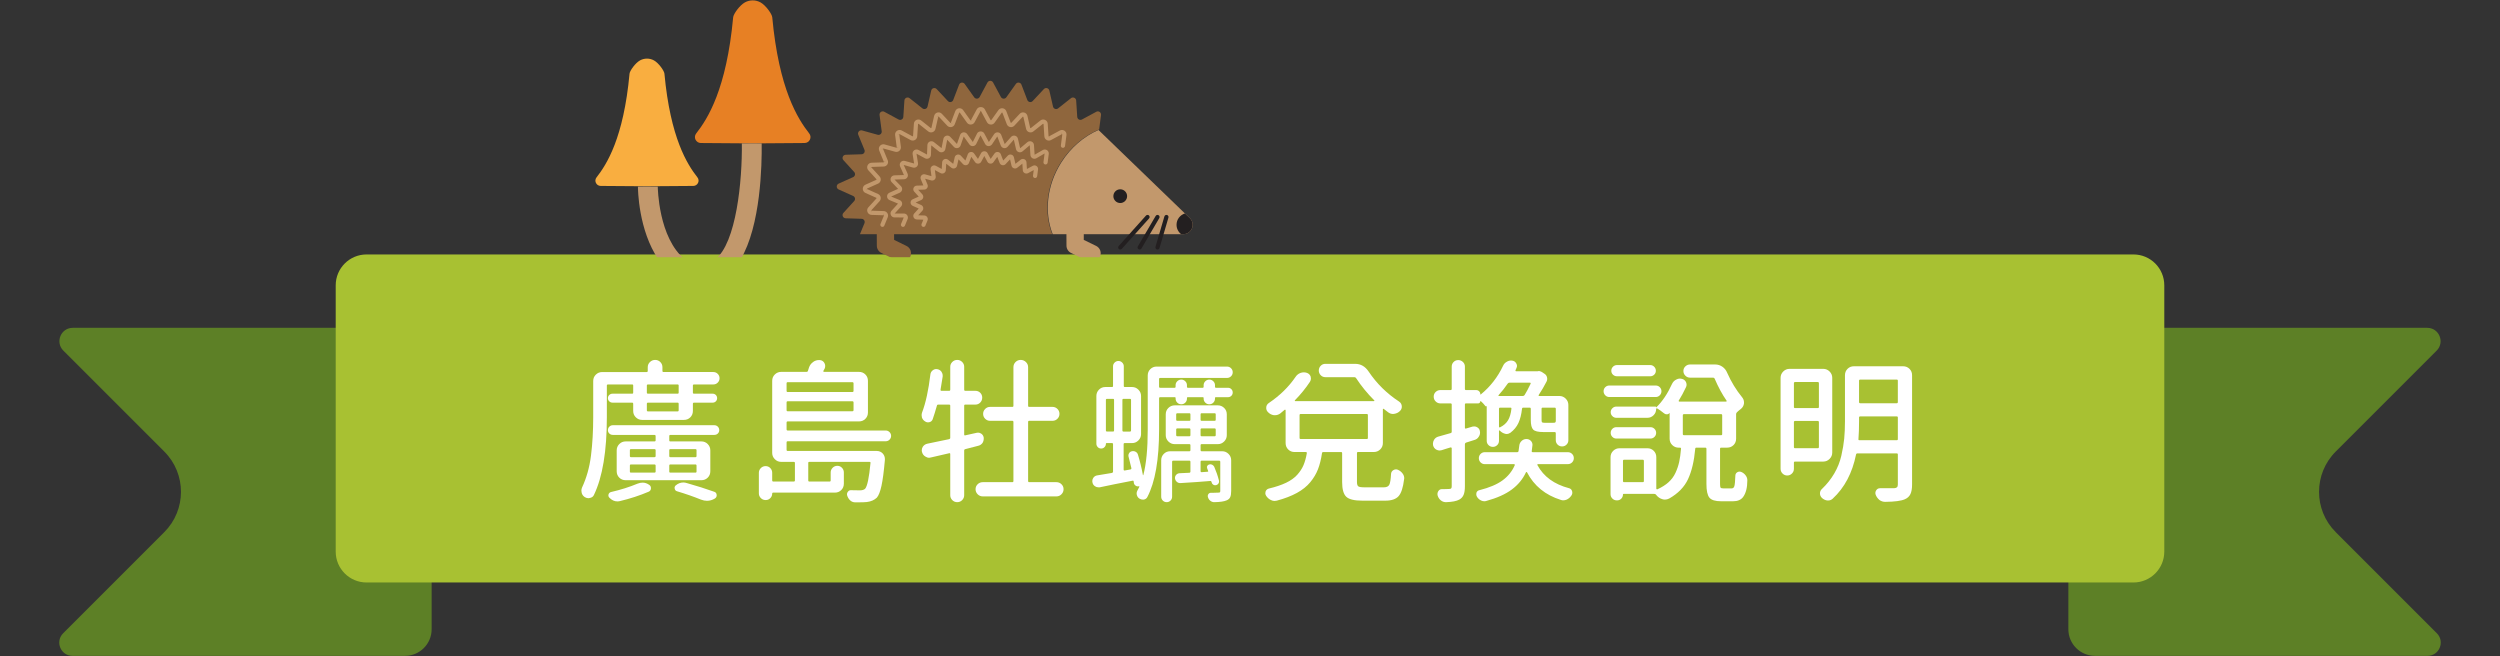 <?xml version="1.0" encoding="utf-8"?>
<!-- Generator: Adobe Illustrator 16.0.0, SVG Export Plug-In . SVG Version: 6.00 Build 0)  -->
<!DOCTYPE svg PUBLIC "-//W3C//DTD SVG 1.1//EN" "http://www.w3.org/Graphics/SVG/1.1/DTD/svg11.dtd">
<svg version="1.1" id="圖層_1" xmlns="http://www.w3.org/2000/svg" xmlns:xlink="http://www.w3.org/1999/xlink" x="0px" y="0px"
	 width="400px" height="105px" viewBox="0 0 400 105" enable-background="new 0 0 400 105" xml:space="preserve">
<rect x="0" y="0" width="400" height="105" fill="#333333" stroke="none"/>
<g>
	<g>
		<g>
			<g>
				<path fill="#5D8026" d="M64.803,52.453h-53.17l0,0c-1.897,0.009-2.84,2.303-1.499,3.644l16.15,16.148
					c3.562,3.563,3.562,9.337,0,12.899l-16.179,16.179c-1.331,1.329-0.395,3.605,1.486,3.614h0.042h53.17
					c2.352,0,4.258-1.907,4.258-4.259V56.711C69.061,54.358,67.155,52.453,64.803,52.453z"/>
			</g>
			<g>
				<path fill="#5D8026" d="M335.196,52.453h53.171l0,0c1.896,0.009,2.84,2.303,1.499,3.644l-16.148,16.148
					c-3.563,3.563-3.563,9.337,0,12.899l16.178,16.179c1.33,1.329,0.396,3.605-1.485,3.614h-0.043h-53.171
					c-2.35,0-4.259-1.907-4.259-4.259V56.711C330.938,54.358,332.847,52.453,335.196,52.453z"/>
			</g>
		</g>
		<g>
			<path fill="#A8C132" d="M341.352,93.197H58.65c-2.727,0-4.937-2.21-4.937-4.937V45.649c0-2.726,2.21-4.937,4.937-4.937h282.702
				c2.727,0,4.935,2.211,4.935,4.937v42.611C346.286,90.987,344.078,93.197,341.352,93.197z"/>
		</g>
	</g>
	<g>
		<g>
			<g id="XMLID_47_">
				<path id="XMLID_54_" fill="#8F663D" d="M175.409,17.882l-2.295,1.238c-0.329,0.178-0.73-0.045-0.755-0.417l-0.173-2.625
					c-0.027-0.413-0.507-0.625-0.831-0.368l-2.053,1.628c-0.295,0.235-0.734,0.081-0.818-0.286l-0.59-2.565
					c-0.092-0.401-0.593-0.537-0.874-0.236l-1.793,1.919c-0.259,0.276-0.719,0.187-0.854-0.167l-0.94-2.458
					c-0.146-0.383-0.659-0.449-0.896-0.115l-1.524,2.142c-0.221,0.31-0.689,0.28-0.87-0.056l-1.247-2.316
					c-0.193-0.359-0.709-0.359-0.903,0l-1.247,2.316c-0.181,0.336-0.649,0.365-0.87,0.056l-1.524-2.142
					c-0.238-0.334-0.751-0.268-0.897,0.115l-0.94,2.458c-0.135,0.354-0.595,0.443-0.853,0.167l-1.794-1.918
					c-0.28-0.3-0.782-0.166-0.874,0.235l-0.588,2.565c-0.085,0.367-0.524,0.521-0.819,0.286l-2.052-1.628
					c-0.324-0.257-0.803-0.045-0.831,0.368l-0.172,2.624c-0.025,0.373-0.427,0.596-0.756,0.418l-2.294-1.24
					c-0.369-0.197-0.807,0.104-0.752,0.52l0.341,2.604c0.047,0.363-0.292,0.658-0.646,0.56l-2.49-0.692
					c-0.411-0.113-0.774,0.293-0.613,0.688l0.991,2.417c0.136,0.33-0.101,0.695-0.459,0.707l-2.55,0.079
					c-0.437,0.016-0.658,0.534-0.363,0.858l1.73,1.904c0.234,0.258,0.148,0.671-0.169,0.813l-2.32,1.04
					c-0.404,0.182-0.404,0.755,0,0.937l2.32,1.039c0.318,0.143,0.404,0.556,0.169,0.813l-1.73,1.904
					c-0.295,0.324-0.074,0.844,0.363,0.857l2.551,0.08c0.357,0.012,0.594,0.376,0.458,0.707l-0.721,1.757h2.691l0.008,1.844
					c0.002,0.539,0.334,1.001,0.805,1.194l2.73,1.332c0.643,0.314,1.419,0.048,1.732-0.597l0.079-0.159
					c0.313-0.645,0.046-1.419-0.596-1.733l-1.984-0.969l-0.004-0.912h25.308c-1.359-3.432-0.983-7.743,1.355-11.456
					c1.567-2.486,3.759-4.295,6.143-5.295l0.304-2.32C176.216,17.984,175.777,17.683,175.409,17.882z"/>
				<g id="XMLID_53_">
					<path fill="#C2986C" d="M141.188,36.304c-0.042,0-0.086-0.008-0.128-0.025c-0.171-0.07-0.253-0.266-0.183-0.438l0.543-1.326
						l-0.036-0.407l-0.01,0.336l-1.926-0.062c-0.285-0.008-0.532-0.178-0.643-0.44c-0.111-0.264-0.062-0.558,0.13-0.768l1.307-1.437
						l-0.017-0.082l-1.751-0.785c-0.264-0.119-0.428-0.372-0.428-0.66c0-0.289,0.164-0.543,0.427-0.661l1.752-0.783l0.017-0.082
						l-1.307-1.438c-0.191-0.211-0.241-0.505-0.13-0.769c0.111-0.263,0.358-0.431,0.643-0.44l1.926-0.06l0.357-0.198l-0.311,0.126
						l-0.748-1.825c-0.104-0.256-0.055-0.545,0.129-0.752c0.184-0.21,0.468-0.291,0.734-0.217l1.881,0.524l0.397-0.101l-0.333,0.043
						l-0.258-1.967c-0.035-0.271,0.083-0.535,0.308-0.689c0.224-0.155,0.513-0.17,0.753-0.041l1.731,0.938l0.076-0.042l0.132-1.983
						c0.018-0.268,0.182-0.502,0.428-0.613c0.248-0.108,0.532-0.072,0.742,0.095l1.549,1.231l0.082-0.03l0.444-1.937
						c0.06-0.262,0.258-0.468,0.517-0.536c0.257-0.068,0.533,0.009,0.715,0.205l1.354,1.446l0.399,0.104l-0.313-0.119l0.709-1.856
						c0.096-0.249,0.319-0.426,0.584-0.459c0.267-0.034,0.526,0.081,0.68,0.298l1.152,1.617l0.383,0.154l-0.296-0.16l0.941-1.75
						c0.253-0.469,1.021-0.469,1.273,0l0.942,1.75l0,0c0.001,0,0.086,0.004,0.086,0.004h0.001l1.151-1.615
						c0.155-0.217,0.417-0.332,0.68-0.298c0.265,0.033,0.489,0.208,0.584,0.459l0.71,1.856l0,0l0.085,0.016l0,0l1.354-1.448
						c0.183-0.194,0.456-0.275,0.715-0.203c0.258,0.068,0.457,0.274,0.518,0.535l0.445,1.938l0.082,0.03l1.55-1.231
						c0.21-0.167,0.496-0.201,0.74-0.095c0.247,0.11,0.413,0.345,0.431,0.613l0.13,1.983l0.236,0.337l-0.16-0.295l1.732-0.936
						c0.24-0.131,0.529-0.114,0.753,0.04c0.225,0.155,0.343,0.42,0.307,0.688l-0.229,1.753c-0.024,0.186-0.205,0.313-0.376,0.29
						c-0.185-0.024-0.314-0.193-0.29-0.376l0.229-1.753l-0.234-0.348l0.159,0.295l-1.732,0.937
						c-0.217,0.118-0.477,0.116-0.694-0.004c-0.216-0.12-0.354-0.338-0.371-0.586l-0.13-1.981l0,0l-0.083-0.037l0,0l-1.55,1.23
						c-0.195,0.156-0.454,0.197-0.689,0.115c-0.234-0.082-0.409-0.277-0.465-0.521l-0.446-1.937l0,0c0,0-0.086-0.024-0.087-0.024
						l0,0l-1.354,1.448c-0.171,0.184-0.42,0.265-0.667,0.217c-0.247-0.048-0.446-0.219-0.536-0.453l-0.709-1.856l0,0l-0.09-0.009
						l0,0l-1.151,1.615c-0.146,0.205-0.386,0.329-0.633,0.303c-0.252-0.016-0.472-0.156-0.592-0.379l-0.942-1.752l-0.387-0.157
						l0.296,0.157l-0.941,1.752c-0.121,0.223-0.341,0.363-0.593,0.379c-0.253,0.018-0.488-0.096-0.634-0.303l-1.152-1.615
						l-0.09,0.01l-0.709,1.857c-0.089,0.234-0.29,0.403-0.536,0.451c-0.246,0.045-0.496-0.032-0.668-0.217l-1.354-1.447
						l-0.415-0.051l0.327,0.074l-0.444,1.937c-0.056,0.243-0.229,0.438-0.466,0.521c-0.235,0.083-0.492,0.041-0.688-0.115
						l-1.549-1.23l-0.083,0.037l-0.131,1.983c-0.017,0.246-0.155,0.464-0.372,0.584c-0.216,0.119-0.477,0.119-0.693,0.002
						l-1.732-0.935l-0.409,0.095l0.333-0.043l0.257,1.966c0.032,0.241-0.059,0.48-0.243,0.641c-0.183,0.16-0.433,0.216-0.667,0.151
						l-1.881-0.525l-0.372,0.197l0.311-0.126l0.748,1.823c0.09,0.219,0.066,0.47-0.062,0.667c-0.13,0.2-0.348,0.322-0.584,0.329
						l-1.926,0.062l-0.285,0.312l0.249-0.227l1.307,1.438c0.155,0.171,0.22,0.408,0.172,0.635s-0.201,0.416-0.412,0.512
						l-1.751,0.784l-0.137,0.401l0.137-0.307l1.751,0.786c0.211,0.093,0.364,0.284,0.412,0.511s-0.017,0.464-0.172,0.634
						l-1.307,1.438l0.026,0.422l0.01-0.336l1.926,0.06c0.237,0.008,0.455,0.132,0.585,0.329c0.128,0.2,0.152,0.449,0.062,0.669
						l-0.543,1.326C141.446,36.225,141.32,36.304,141.188,36.304z"/>
				</g>
				<g id="XMLID_52_">
					<path fill="#C2986C" d="M144.48,36.304c-0.042,0-0.086-0.008-0.127-0.025c-0.172-0.07-0.254-0.268-0.184-0.438l0.429-1.049
						l-1.494-0.005c-0.253-0.008-0.472-0.157-0.57-0.391c-0.1-0.233-0.055-0.494,0.117-0.683l1.03-1.134l-1.372-0.573
						c-0.234-0.104-0.379-0.329-0.379-0.584c0-0.258,0.145-0.48,0.378-0.586l1.384-0.62l-1.042-1.088
						c-0.17-0.188-0.215-0.449-0.115-0.681c0.098-0.234,0.318-0.383,0.57-0.392l1.521-0.048l-0.618-1.399
						c-0.093-0.228-0.05-0.483,0.114-0.669c0.165-0.185,0.415-0.26,0.652-0.191l1.484,0.413l-0.242-1.519
						c-0.031-0.241,0.073-0.475,0.272-0.613c0.199-0.135,0.455-0.15,0.669-0.034l1.367,0.737l0.059-1.54
						c0.016-0.239,0.162-0.447,0.381-0.544c0.219-0.097,0.471-0.064,0.659,0.085l1.223,0.97l0.303-1.513
						c0.053-0.23,0.229-0.414,0.458-0.476c0.228-0.063,0.473,0.007,0.636,0.184l1.069,1.141l0.51-1.455
						c0.083-0.221,0.281-0.376,0.516-0.406c0.232-0.027,0.467,0.069,0.605,0.264l0.909,1.277l0.692-1.379
						c0.224-0.417,0.905-0.417,1.13,0l0.743,1.381l0.858-1.279c0.137-0.193,0.368-0.289,0.604-0.264
						c0.235,0.03,0.434,0.186,0.518,0.406l0.56,1.466l1.02-1.153c0.162-0.174,0.404-0.242,0.634-0.182
						c0.229,0.062,0.405,0.244,0.459,0.476l0.351,1.53l1.176-0.987c0.187-0.149,0.438-0.183,0.658-0.085
						c0.219,0.098,0.365,0.307,0.38,0.545l0.104,1.563l1.323-0.762c0.214-0.116,0.471-0.101,0.669,0.036
						c0.2,0.137,0.303,0.372,0.272,0.611l-0.182,1.384c-0.024,0.185-0.204,0.31-0.376,0.29c-0.184-0.025-0.313-0.194-0.29-0.379
						l0.181-1.382l-1.324,0.769c-0.193,0.105-0.423,0.102-0.615-0.002c-0.192-0.107-0.315-0.301-0.33-0.521l-0.104-1.564
						l-1.174,0.992c-0.173,0.139-0.401,0.177-0.61,0.103c-0.209-0.071-0.364-0.245-0.414-0.46l-0.352-1.53l-1.017,1.157
						c-0.152,0.164-0.375,0.232-0.592,0.192c-0.218-0.044-0.396-0.194-0.476-0.399l-0.561-1.467l-0.856,1.283
						c-0.13,0.182-0.341,0.274-0.563,0.268c-0.222-0.014-0.419-0.14-0.525-0.336l-0.742-1.381l-0.69,1.381
						c-0.106,0.197-0.303,0.323-0.526,0.336c-0.222,0.016-0.433-0.086-0.562-0.268l-0.909-1.276l-0.508,1.46
						c-0.079,0.205-0.257,0.355-0.476,0.399c-0.221,0.043-0.44-0.029-0.591-0.192l-1.069-1.143l-0.299,1.516
						c-0.05,0.215-0.205,0.389-0.414,0.46c-0.209,0.074-0.438,0.036-0.611-0.103l-1.222-0.971l-0.055,1.545
						c-0.015,0.219-0.138,0.412-0.33,0.52c-0.193,0.105-0.422,0.105-0.616,0.002l-1.367-0.738l0.248,1.521
						c0.028,0.215-0.053,0.428-0.216,0.568c-0.162,0.141-0.384,0.189-0.593,0.132l-1.484-0.414l0.626,1.401
						c0.08,0.194,0.059,0.416-0.055,0.592c-0.114,0.176-0.309,0.287-0.519,0.292l-1.52,0.049l1.053,1.085
						c0.138,0.151,0.194,0.362,0.152,0.563c-0.042,0.2-0.179,0.369-0.366,0.453l-1.382,0.619l1.383,0.565
						c0.187,0.084,0.324,0.253,0.366,0.454c0.042,0.2-0.015,0.411-0.153,0.563l-1.031,1.135l1.499-0.004
						c0.21,0.007,0.403,0.115,0.518,0.292c0.114,0.175,0.135,0.397,0.056,0.593l-0.43,1.047
						C144.737,36.225,144.612,36.304,144.48,36.304z"/>
				</g>
				<g id="XMLID_51_">
					<path fill="#C2986C" d="M147.762,36.304c-0.043,0-0.086-0.008-0.127-0.025c-0.172-0.07-0.254-0.268-0.184-0.438l0.284-0.691
						l-1.051-0.032c-0.227-0.008-0.423-0.143-0.512-0.352c-0.088-0.21-0.048-0.443,0.104-0.61l0.719-0.791l-0.961-0.43
						c-0.209-0.094-0.34-0.297-0.34-0.524c0-0.23,0.131-0.432,0.34-0.524l0.961-0.432l-0.718-0.79
						c-0.152-0.169-0.192-0.403-0.104-0.611c0.088-0.209,0.285-0.343,0.512-0.351l1.051-0.033l-0.41-0.998
						c-0.084-0.206-0.045-0.434,0.102-0.602c0.147-0.164,0.369-0.231,0.584-0.171l1.021,0.283l-0.14-1.07
						c-0.028-0.215,0.065-0.424,0.244-0.546c0.178-0.125,0.408-0.137,0.6-0.033l0.938,0.505l0.072-1.073
						c0.013-0.213,0.144-0.4,0.34-0.489c0.197-0.085,0.423-0.057,0.59,0.076l0.837,0.663l0.24-1.046
						c0.048-0.208,0.205-0.372,0.412-0.427c0.206-0.054,0.424,0.008,0.569,0.162l0.731,0.782l0.383-1.003
						c0.075-0.198,0.253-0.338,0.463-0.365c0.214-0.027,0.418,0.064,0.542,0.237l0.621,0.872l0.508-0.944
						c0.202-0.372,0.812-0.372,1.013,0l0.508,0.944l0.621-0.872c0.123-0.173,0.326-0.265,0.542-0.237
						c0.21,0.027,0.388,0.167,0.464,0.365l0.383,1.002l0.731-0.781c0.144-0.154,0.36-0.221,0.568-0.162
						c0.207,0.055,0.364,0.217,0.413,0.426l0.241,1.049l0.837-0.665c0.168-0.134,0.395-0.163,0.591-0.076
						c0.196,0.089,0.326,0.276,0.34,0.491l0.071,1.072l0.939-0.506c0.188-0.105,0.418-0.092,0.597,0.031
						c0.18,0.122,0.274,0.332,0.246,0.547l-0.143,1.085c-0.024,0.185-0.196,0.313-0.376,0.289c-0.185-0.024-0.313-0.193-0.29-0.378
						l0.118-0.895l-0.905,0.489c-0.175,0.095-0.381,0.091-0.553-0.003c-0.171-0.096-0.281-0.27-0.294-0.465l-0.069-1.043
						l-0.814,0.646c-0.155,0.126-0.361,0.159-0.547,0.093c-0.188-0.066-0.326-0.221-0.371-0.412l-0.234-1.021l-0.713,0.762
						c-0.137,0.146-0.336,0.214-0.531,0.172c-0.196-0.039-0.355-0.172-0.426-0.359l-0.375-0.978l-0.607,0.853
						c-0.115,0.162-0.302,0.249-0.503,0.238c-0.2-0.011-0.375-0.124-0.471-0.299l-0.497-0.926l-0.497,0.926
						c-0.095,0.175-0.27,0.288-0.47,0.299c-0.204,0.009-0.388-0.076-0.505-0.238l-0.607-0.853l-0.374,0.978
						c-0.071,0.188-0.23,0.322-0.426,0.359c-0.194,0.038-0.394-0.024-0.531-0.172l-0.713-0.762l-0.234,1.02
						c-0.044,0.193-0.183,0.348-0.37,0.414c-0.19,0.064-0.394,0.031-0.548-0.093l-0.813-0.645l-0.069,1.042
						c-0.012,0.195-0.124,0.369-0.295,0.465c-0.173,0.096-0.379,0.096-0.551,0.003l-0.905-0.491l0.135,1.031
						c0.024,0.189-0.048,0.382-0.194,0.508c-0.146,0.127-0.345,0.172-0.531,0.119l-0.973-0.27l0.387,0.944
						c0.072,0.174,0.054,0.373-0.048,0.53c-0.103,0.158-0.276,0.257-0.465,0.263l-0.981,0.03l0.667,0.734
						c0.124,0.137,0.174,0.325,0.136,0.505c-0.037,0.181-0.16,0.331-0.327,0.407l-0.886,0.397l0.886,0.396
						c0.169,0.076,0.291,0.229,0.328,0.407c0.038,0.18-0.014,0.37-0.137,0.506l-0.667,0.731l0.98,0.031
						c0.188,0.006,0.362,0.105,0.465,0.263c0.102,0.158,0.122,0.357,0.049,0.531l-0.336,0.819
						C148.02,36.225,147.894,36.304,147.762,36.304z"/>
				</g>
				<path id="XMLID_50_" fill="#C2986C" d="M189.32,37.469h-15.917v0.913l1.988,0.969c0.638,0.315,0.907,1.094,0.591,1.732
					l-0.074,0.161c-0.315,0.645-1.088,0.913-1.733,0.597l-2.733-1.336c-0.471-0.188-0.8-0.651-0.806-1.188l-0.007-1.848h-2.196
					c-1.357-3.432-0.981-7.744,1.356-11.45c1.531-2.432,3.653-4.205,5.97-5.22l13.83,13.354c0,0,0,0,0.007,0l0.779,0.751
					C191.335,35.843,190.665,37.469,189.32,37.469z"/>
				<circle id="XMLID_49_" fill="#231F20" cx="179.238" cy="31.386" r="1.099"/>
				<path id="XMLID_48_" fill="#231F20" d="M189.32,37.469h-0.335c-0.45-0.343-0.739-0.894-0.739-1.504
					c0-0.854,0.564-1.571,1.344-1.813c0,0,0,0,0.007,0l0.779,0.751C191.335,35.843,190.665,37.469,189.32,37.469z"/>
			</g>
			<g>
				<line fill="#8F663D" x1="183.604" y1="34.722" x2="179.238" y2="39.589"/>
				<path fill="#231F20" d="M179.238,39.927c-0.079,0-0.159-0.028-0.224-0.088c-0.137-0.122-0.149-0.334-0.025-0.473l4.366-4.87
					c0.125-0.137,0.337-0.149,0.475-0.025c0.137,0.126,0.149,0.335,0.025,0.474l-4.366,4.87
					C179.422,39.889,179.33,39.927,179.238,39.927z"/>
			</g>
			<g>
				<line fill="#8F663D" x1="185.199" y1="34.722" x2="182.345" y2="39.589"/>
				<path fill="#231F20" d="M182.345,39.927c-0.058,0-0.117-0.016-0.17-0.046c-0.16-0.094-0.214-0.3-0.121-0.46l2.855-4.87
					c0.094-0.162,0.3-0.212,0.459-0.119c0.16,0.093,0.214,0.299,0.12,0.459l-2.854,4.868
					C182.572,39.866,182.459,39.927,182.345,39.927z"/>
			</g>
			<g>
				<line fill="#8F663D" x1="186.626" y1="34.722" x2="185.199" y2="39.589"/>
				<path fill="#231F20" d="M185.199,39.927c-0.031,0-0.063-0.006-0.094-0.016c-0.178-0.051-0.28-0.237-0.228-0.416l1.428-4.869
					c0.051-0.176,0.235-0.279,0.417-0.228c0.178,0.052,0.28,0.239,0.228,0.416l-1.427,4.871
					C185.479,39.831,185.345,39.927,185.199,39.927z"/>
			</g>
		</g>
		<g id="XMLID_44_">
			<path id="XMLID_46_" fill="#F9AE40" d="M106.309,11.781c-0.042-0.457-0.925-1.711-1.687-2.124c-0.688-0.374-1.521-0.374-2.209,0
				c-0.761,0.413-1.644,1.667-1.687,2.124c-0.95,10.294-3.645,14.513-5.283,16.603c-0.433,0.553-0.036,1.359,0.667,1.364
				l7.408,0.054l7.407-0.054c0.703-0.005,1.101-0.812,0.667-1.364C109.955,26.294,107.26,22.075,106.309,11.781z"/>
			<path id="XMLID_45_" fill="#C2986C" d="M109.611,41.536c-4.29-3.453-4.366-11.592-4.366-11.68l-1.587,0.002h-1.588
				c0,0.359,0.053,6.952,3.292,11.678H109.611z"/>
		</g>
		<g id="XMLID_41_">
			<path id="XMLID_43_" fill="#E78024" d="M123.56,2.756c-0.047-0.513-1.036-1.917-1.889-2.38c-0.772-0.418-1.704-0.418-2.475,0
				c-0.854,0.463-1.842,1.867-1.889,2.38c-1.066,11.531-4.084,16.257-5.919,18.598c-0.486,0.619-0.04,1.523,0.747,1.528l8.298,0.061
				l8.298-0.061c0.788-0.005,1.233-0.909,0.747-1.528C127.644,19.013,124.625,14.287,123.56,2.756z"/>
			<path id="XMLID_42_" fill="#C2986C" d="M118.694,22.942c0.083,5.857-0.865,15.996-4.296,18.594h4.085
				c3.25-5.438,3.432-15.154,3.386-18.594H118.694z"/>
		</g>
		<path fill="#A8C132" d="M197.24,45.771H79.624c-1.22,0-7.725-0.988-7.725-2.207v-0.202c0-1.219,6.505-2.207,7.725-2.207H197.24
			c1.219,0,2.207,0.988,2.207,2.207v0.202C199.447,44.783,198.459,45.771,197.24,45.771z"/>
	</g>
	<g>
		<g>
			<path fill="#FFFFFF" d="M97.29,61.513c-0.129,0-0.194,0.057-0.194,0.17v5.065c0,5.43-0.687,9.574-2.061,12.435
				c-0.113,0.259-0.323,0.42-0.63,0.485c-0.081,0.032-0.162,0.048-0.243,0.048c-0.194,0-0.388-0.057-0.582-0.169
				c-0.259-0.162-0.428-0.389-0.509-0.679c-0.033-0.13-0.049-0.251-0.049-0.364c0-0.161,0.032-0.323,0.097-0.484
				c0.727-1.552,1.208-3.269,1.442-5.15c0.234-1.883,0.352-3.923,0.352-6.121v-5.793c0-0.403,0.142-0.743,0.424-1.018
				s0.618-0.412,1.006-0.412h7.126c0.113,0,0.17-0.064,0.17-0.194V58.75c0-0.323,0.117-0.598,0.352-0.824
				c0.234-0.227,0.513-0.34,0.836-0.34s0.598,0.113,0.824,0.34c0.226,0.227,0.339,0.501,0.339,0.824v0.581
				c0,0.13,0.057,0.194,0.17,0.194h7.974c0.275,0,0.509,0.097,0.703,0.291c0.194,0.193,0.291,0.428,0.291,0.703
				c0,0.274-0.097,0.509-0.291,0.702c-0.194,0.194-0.428,0.291-0.703,0.291h-3.078c-0.129,0-0.194,0.057-0.194,0.17v1.14
				c0,0.112,0.064,0.169,0.194,0.169h2.981c0.194,0,0.359,0.069,0.497,0.206c0.137,0.138,0.206,0.308,0.206,0.509
				c0,0.203-0.069,0.372-0.206,0.51c-0.137,0.137-0.303,0.206-0.497,0.206h-2.981c-0.129,0-0.194,0.064-0.194,0.193v1.14
				c0,0.404-0.138,0.743-0.412,1.018c-0.275,0.275-0.614,0.412-1.018,0.412h-6.69c-0.388,0-0.723-0.137-1.006-0.412
				c-0.283-0.274-0.424-0.613-0.424-1.018v-1.14c0-0.129-0.057-0.193-0.169-0.193h-3.151c-0.194,0-0.364-0.069-0.509-0.206
				c-0.146-0.138-0.218-0.307-0.218-0.51c0-0.201,0.073-0.371,0.218-0.509c0.146-0.137,0.315-0.206,0.509-0.206h3.151
				c0.113,0,0.169-0.057,0.169-0.169v-1.14c0-0.113-0.057-0.17-0.169-0.17H97.29z M114.851,68.264
				c0.153,0.153,0.23,0.339,0.23,0.558c0,0.218-0.077,0.399-0.23,0.545c-0.154,0.146-0.344,0.218-0.57,0.218h-7.029
				c-0.113,0-0.169,0.065-0.169,0.194v0.679c0,0.113,0.056,0.17,0.169,0.17h4.969c0.404,0,0.743,0.142,1.018,0.424
				c0.274,0.283,0.412,0.618,0.412,1.006v3.345c0,0.404-0.138,0.744-0.412,1.019c-0.275,0.274-0.614,0.412-1.018,0.412h-12.12
				c-0.404,0-0.743-0.138-1.018-0.412s-0.412-0.614-0.412-1.019v-3.345c0-0.388,0.137-0.723,0.412-1.006
				c0.275-0.282,0.614-0.424,1.018-0.424h4.605c0.129,0,0.194-0.057,0.194-0.17v-0.679c0-0.129-0.064-0.194-0.194-0.194h-6.641
				c-0.227,0-0.417-0.072-0.57-0.218c-0.154-0.146-0.23-0.327-0.23-0.545c0-0.219,0.077-0.404,0.23-0.558
				c0.153-0.153,0.343-0.23,0.57-0.23h16.215C114.507,68.033,114.697,68.11,114.851,68.264z M101.992,77.39
				c0.291-0.113,0.565-0.17,0.824-0.17c0.372,0,0.727,0.121,1.066,0.363c0.194,0.13,0.283,0.319,0.267,0.569
				c-0.016,0.251-0.137,0.425-0.363,0.521c-1.438,0.614-2.974,1.115-4.605,1.503c-0.129,0.032-0.267,0.049-0.412,0.049
				c-0.453,0-0.873-0.194-1.26-0.582c-0.113-0.113-0.17-0.234-0.17-0.363c0-0.065,0.008-0.122,0.024-0.17
				c0.064-0.21,0.202-0.34,0.412-0.388C99.31,78.367,100.716,77.923,101.992,77.39z M100.95,71.863c-0.113,0-0.17,0.057-0.17,0.169
				v0.921c0,0.13,0.057,0.194,0.17,0.194h3.757c0.129,0,0.194-0.064,0.194-0.194v-0.921c0-0.112-0.064-0.169-0.194-0.169H100.95z
				 M100.95,74.311c-0.113,0-0.17,0.065-0.17,0.194v0.945c0,0.113,0.057,0.17,0.17,0.17h3.757c0.129,0,0.194-0.057,0.194-0.17
				v-0.945c0-0.129-0.064-0.194-0.194-0.194H100.95z M108.416,62.991c0.113,0,0.17-0.057,0.17-0.169v-1.14
				c0-0.113-0.057-0.17-0.17-0.17h-4.727c-0.129,0-0.194,0.057-0.194,0.17v1.14c0,0.112,0.064,0.169,0.194,0.169H108.416z
				 M108.416,65.827c0.113,0,0.17-0.064,0.17-0.193v-1.019c0-0.129-0.057-0.193-0.17-0.193h-4.727c-0.129,0-0.194,0.064-0.194,0.193
				v1.019c0,0.129,0.064,0.193,0.194,0.193H108.416z M111.445,72.032c0-0.112-0.057-0.169-0.169-0.169h-4.024
				c-0.113,0-0.169,0.057-0.169,0.169v0.921c0,0.13,0.056,0.194,0.169,0.194h4.024c0.113,0,0.169-0.064,0.169-0.194V72.032z
				 M111.276,75.62c0.113,0,0.169-0.057,0.169-0.17v-0.945c0-0.129-0.057-0.194-0.169-0.194h-4.024
				c-0.113,0-0.169,0.065-0.169,0.194v0.945c0,0.113,0.056,0.17,0.169,0.17H111.276z M108.319,78.602
				c-0.21-0.065-0.332-0.202-0.364-0.412c-0.016-0.049-0.024-0.089-0.024-0.121c0-0.162,0.064-0.299,0.194-0.412
				c0.372-0.308,0.776-0.461,1.212-0.461c0.178,0,0.364,0.032,0.558,0.097c1.6,0.453,3.054,0.913,4.363,1.382
				c0.274,0.081,0.412,0.274,0.412,0.582c0,0.21-0.097,0.379-0.291,0.509c-0.404,0.242-0.824,0.363-1.261,0.363
				c-0.307,0-0.63-0.064-0.969-0.193C110.952,79.449,109.676,79.005,108.319,78.602z"/>
			<path fill="#FFFFFF" d="M142.323,69.136c0.17,0.17,0.254,0.372,0.254,0.606s-0.084,0.436-0.254,0.605
				c-0.169,0.17-0.375,0.255-0.618,0.255h-15.682c-0.113,0-0.17,0.064-0.17,0.193v1.164c0,0.129,0.057,0.193,0.17,0.193h14.252
				c0.388,0,0.71,0.138,0.969,0.412c0.226,0.259,0.339,0.55,0.339,0.873c0,0.048,0,0.097,0,0.146
				c-0.162,1.842-0.343,3.224-0.545,4.145s-0.448,1.552-0.739,1.891c-0.404,0.388-0.937,0.622-1.6,0.703
				c-0.307,0.032-0.711,0.048-1.212,0.048c-0.227,0-0.469,0-0.727,0c-0.291-0.016-0.542-0.125-0.751-0.327
				c-0.21-0.202-0.364-0.456-0.46-0.763c-0.065-0.211-0.029-0.409,0.109-0.595c0.137-0.186,0.311-0.271,0.521-0.254
				c0.42,0.016,0.889,0.024,1.406,0.024c0.355,0,0.63-0.081,0.824-0.243c0.355-0.388,0.646-1.769,0.873-4.145
				c0.016-0.112-0.041-0.17-0.169-0.17h-9.623c-0.113,0-0.169,0.058-0.169,0.17v2.787c0,0.13,0.057,0.194,0.169,0.194h3.248
				c0.113,0,0.17-0.064,0.17-0.194v-1.26c0-0.291,0.105-0.541,0.315-0.752c0.21-0.209,0.46-0.314,0.751-0.314
				s0.537,0.105,0.739,0.314c0.202,0.211,0.303,0.461,0.303,0.752v1.794c0,0.403-0.138,0.743-0.412,1.018
				c-0.275,0.274-0.614,0.412-1.018,0.412h-9.89c-0.097,0-0.145,0.049-0.145,0.146c0,0.291-0.102,0.537-0.303,0.739
				c-0.202,0.202-0.44,0.303-0.715,0.303h-0.049c-0.291,0-0.542-0.105-0.751-0.315s-0.315-0.46-0.315-0.751v-3.297
				c0-0.29,0.105-0.541,0.315-0.751s0.464-0.315,0.764-0.315c0.299,0,0.549,0.105,0.751,0.315c0.202,0.21,0.303,0.461,0.303,0.751
				v1.212c0,0.13,0.064,0.194,0.194,0.194h3.248c0.129,0,0.194-0.064,0.194-0.194v-2.787c0-0.112-0.065-0.17-0.194-0.17h-2.012
				c-0.388,0-0.723-0.141-1.006-0.424c-0.283-0.282-0.424-0.618-0.424-1.006V60.932c0-0.404,0.141-0.743,0.424-1.019
				c0.283-0.274,0.618-0.412,1.006-0.412h4.048c0.129,0,0.21-0.057,0.243-0.17c0.064-0.177,0.121-0.354,0.169-0.533
				c0.129-0.371,0.355-0.67,0.679-0.896c0.274-0.194,0.573-0.291,0.897-0.291c0.048,0,0.105,0,0.169,0
				c0.323,0.033,0.565,0.194,0.728,0.485c0.081,0.161,0.121,0.314,0.121,0.46s-0.033,0.291-0.097,0.437
				c-0.064,0.097-0.129,0.21-0.194,0.339c-0.016,0.033-0.016,0.069,0,0.109c0.016,0.041,0.048,0.061,0.097,0.061h5.599
				c0.403,0,0.743,0.138,1.018,0.412c0.274,0.275,0.412,0.614,0.412,1.019v5.065c0,0.404-0.137,0.743-0.412,1.018
				c-0.275,0.275-0.615,0.412-1.018,0.412h-11.417c-0.113,0-0.17,0.065-0.17,0.194v1.066c0,0.13,0.057,0.194,0.17,0.194h15.682
				C141.947,68.882,142.153,68.966,142.323,69.136z M136.566,61.343c0-0.129-0.065-0.193-0.194-0.193h-10.35
				c-0.113,0-0.17,0.064-0.17,0.193v1.188c0,0.129,0.057,0.193,0.17,0.193h10.35c0.129,0,0.194-0.064,0.194-0.193V61.343z
				 M125.853,65.609c0,0.129,0.057,0.193,0.17,0.193h10.35c0.129,0,0.194-0.064,0.194-0.193v-1.212c0-0.129-0.065-0.194-0.194-0.194
				h-10.35c-0.113,0-0.17,0.065-0.17,0.194V65.609z"/>
			<path fill="#FFFFFF" d="M156.282,69.245c0.064-0.016,0.137-0.024,0.218-0.024c0.178,0,0.347,0.057,0.509,0.17
				c0.226,0.161,0.355,0.38,0.388,0.654c0,0.049,0,0.097,0,0.146c0,0.242-0.065,0.469-0.194,0.679
				c-0.178,0.242-0.412,0.396-0.703,0.46c-0.501,0.13-1.188,0.308-2.061,0.534c-0.113,0.032-0.169,0.104-0.169,0.218v7.15
				c0,0.307-0.109,0.569-0.327,0.788c-0.218,0.218-0.481,0.327-0.788,0.327s-0.569-0.109-0.788-0.327
				c-0.218-0.219-0.327-0.481-0.327-0.788v-6.568c0-0.13-0.057-0.178-0.17-0.146c-0.533,0.129-1.511,0.355-2.933,0.679
				c-0.097,0.032-0.186,0.048-0.267,0.048c-0.21,0-0.412-0.064-0.606-0.193c-0.275-0.162-0.453-0.396-0.533-0.703
				c-0.033-0.097-0.049-0.194-0.049-0.291c0-0.21,0.057-0.403,0.17-0.582c0.178-0.258,0.42-0.42,0.727-0.484
				c0.372-0.081,0.949-0.202,1.733-0.363c0.784-0.162,1.37-0.283,1.757-0.364c0.113-0.032,0.17-0.104,0.17-0.218v-5.139
				c0-0.112-0.057-0.17-0.17-0.17h-1.745c-0.129,0-0.202,0.058-0.218,0.17c-0.243,0.856-0.469,1.584-0.679,2.182
				c-0.097,0.242-0.271,0.396-0.521,0.46c-0.25,0.065-0.481,0.024-0.69-0.121c-0.243-0.146-0.412-0.354-0.509-0.63
				c-0.033-0.129-0.048-0.25-0.048-0.363c0-0.146,0.024-0.291,0.073-0.437c0.582-1.519,1.026-3.555,1.333-6.108
				c0.032-0.258,0.158-0.473,0.375-0.642c0.218-0.17,0.457-0.23,0.715-0.183c0.291,0.049,0.517,0.187,0.679,0.412
				c0.129,0.194,0.194,0.396,0.194,0.606c0,0.048,0,0.105,0,0.17c-0.097,0.63-0.21,1.325-0.339,2.084
				c-0.016,0.13,0.032,0.194,0.146,0.194h1.236c0.113,0,0.17-0.064,0.17-0.194v-3.66c0-0.291,0.109-0.545,0.327-0.764
				c0.218-0.218,0.48-0.327,0.788-0.327s0.57,0.109,0.788,0.327c0.218,0.219,0.327,0.473,0.327,0.764v3.66
				c0,0.13,0.056,0.194,0.169,0.194h1.624c0.307,0,0.565,0.104,0.776,0.314c0.209,0.211,0.315,0.469,0.315,0.776
				c0,0.307-0.105,0.569-0.315,0.787c-0.21,0.219-0.469,0.327-0.776,0.327h-1.624c-0.113,0-0.169,0.058-0.169,0.17v4.605
				c0,0.13,0.056,0.178,0.169,0.146L156.282,69.245z M164.499,76.953c0,0.129,0.057,0.193,0.17,0.193h4.363
				c0.307,0,0.573,0.109,0.8,0.327c0.226,0.219,0.339,0.485,0.339,0.8c0,0.315-0.113,0.586-0.339,0.813
				c-0.227,0.226-0.493,0.339-0.8,0.339h-11.78c-0.324,0-0.598-0.113-0.824-0.339c-0.227-0.227-0.339-0.497-0.339-0.813
				c0-0.314,0.113-0.581,0.339-0.8c0.226-0.218,0.5-0.327,0.824-0.327h4.727c0.113,0,0.169-0.064,0.169-0.193v-9.429
				c0-0.13-0.057-0.194-0.169-0.194h-3.563c-0.307,0-0.569-0.109-0.788-0.327s-0.327-0.48-0.327-0.788
				c0-0.307,0.109-0.569,0.327-0.787c0.218-0.219,0.48-0.327,0.788-0.327h3.563c0.113,0,0.169-0.057,0.169-0.17V58.75
				c0-0.323,0.113-0.598,0.339-0.824c0.226-0.227,0.5-0.34,0.824-0.34c0.323,0,0.602,0.113,0.836,0.34s0.352,0.501,0.352,0.824
				v6.181c0,0.113,0.057,0.17,0.17,0.17h3.732c0.307,0,0.57,0.108,0.788,0.327c0.218,0.218,0.327,0.48,0.327,0.787
				c0,0.308-0.109,0.57-0.327,0.788c-0.218,0.218-0.481,0.327-0.788,0.327h-3.732c-0.113,0-0.17,0.064-0.17,0.194V76.953z"/>
			<path fill="#FFFFFF" d="M185.645,60.471c-0.129,0-0.194,0.057-0.194,0.17v1.236c0,0.112,0.064,0.169,0.194,0.169h2.303
				c0.097,0,0.146-0.048,0.146-0.146v-0.267c0-0.242,0.089-0.452,0.267-0.63s0.392-0.267,0.643-0.267
				c0.25,0,0.464,0.089,0.642,0.267s0.267,0.388,0.267,0.63V61.9c0,0.098,0.049,0.146,0.146,0.146h2.375
				c0.097,0,0.146-0.048,0.146-0.146v-0.267c0-0.242,0.088-0.452,0.267-0.63c0.178-0.178,0.392-0.267,0.642-0.267
				s0.464,0.089,0.643,0.267c0.178,0.178,0.267,0.388,0.267,0.63V61.9c0,0.098,0.048,0.146,0.146,0.146h1.939
				c0.21,0,0.388,0.073,0.533,0.219s0.218,0.323,0.218,0.533s-0.073,0.388-0.218,0.533s-0.323,0.218-0.533,0.218h-1.963
				c-0.081,0-0.121,0.041-0.121,0.121v0.098c0,0.258-0.089,0.477-0.267,0.654c-0.178,0.178-0.392,0.267-0.643,0.267
				s-0.464-0.089-0.642-0.267c-0.178-0.178-0.267-0.396-0.267-0.654V63.67c0-0.08-0.041-0.121-0.121-0.121h-2.424
				c-0.081,0-0.121,0.041-0.121,0.121v0.098c0,0.258-0.089,0.477-0.267,0.654s-0.392,0.267-0.642,0.267
				c-0.251,0-0.465-0.089-0.643-0.267s-0.267-0.396-0.267-0.654V63.67c0-0.08-0.041-0.121-0.121-0.121h-2.327
				c-0.129,0-0.194,0.057-0.194,0.17v4.993c0,4.832-0.63,8.443-1.891,10.835c-0.113,0.209-0.299,0.339-0.557,0.388
				c-0.049,0-0.105,0-0.17,0c-0.178,0-0.348-0.049-0.509-0.146c-0.21-0.13-0.352-0.315-0.424-0.558s-0.053-0.477,0.061-0.703
				c0.113-0.193,0.226-0.412,0.339-0.654c0-0.016-0.004-0.032-0.012-0.049c-0.008-0.016-0.028-0.024-0.061-0.024
				c-0.194,0.049-0.375,0.013-0.545-0.108c-0.169-0.121-0.263-0.287-0.279-0.497c0-0.064-0.008-0.129-0.024-0.194
				c-0.017-0.08-0.065-0.112-0.146-0.097c-0.695,0.13-1.66,0.319-2.896,0.569c-1.236,0.251-2.032,0.417-2.388,0.497
				c-0.081,0-0.154,0-0.218,0c-0.194,0-0.372-0.057-0.533-0.17c-0.226-0.145-0.363-0.354-0.412-0.63
				c-0.016-0.064-0.024-0.129-0.024-0.193c0-0.194,0.056-0.372,0.169-0.533c0.162-0.227,0.38-0.355,0.655-0.389
				c0.598-0.097,1.373-0.226,2.327-0.388c0.113-0.032,0.17-0.104,0.17-0.218v-4.388c0-0.112-0.057-0.169-0.17-0.169h-0.873
				c-0.065,0-0.097,0.032-0.097,0.097c0,0.21-0.072,0.392-0.218,0.545c-0.146,0.154-0.327,0.23-0.545,0.23s-0.4-0.076-0.545-0.23
				c-0.146-0.153-0.218-0.335-0.218-0.545v-7.635c0-0.389,0.137-0.724,0.412-1.006c0.274-0.283,0.614-0.425,1.018-0.425h1.066
				c0.113,0,0.17-0.057,0.17-0.17v-3.15c0-0.227,0.084-0.425,0.254-0.594c0.169-0.17,0.372-0.255,0.606-0.255
				c0.234,0,0.436,0.085,0.606,0.255c0.169,0.169,0.254,0.367,0.254,0.594v3.15c0,0.113,0.057,0.17,0.17,0.17h1.163
				c0.388,0,0.723,0.142,1.006,0.425c0.283,0.282,0.424,0.617,0.424,1.006v6.107c0,0.388-0.142,0.724-0.424,1.006
				c-0.283,0.283-0.618,0.425-1.006,0.425h-1.188c-0.113,0-0.17,0.057-0.17,0.169v4.048c0,0.13,0.057,0.187,0.17,0.17l0.921-0.17
				c0.113-0.016,0.162-0.088,0.146-0.218c-0.129-0.582-0.275-1.171-0.436-1.77c-0.065-0.193-0.049-0.384,0.048-0.569
				c0.097-0.186,0.25-0.303,0.46-0.352s0.408-0.024,0.594,0.072c0.186,0.098,0.311,0.243,0.376,0.437
				c0.323,1.034,0.589,2.125,0.8,3.272c0,0.032,0.012,0.049,0.036,0.049c0.024,0,0.037-0.009,0.037-0.024
				c0.468-1.777,0.703-4.209,0.703-7.296v-8.629c0-0.404,0.137-0.743,0.412-1.019c0.275-0.274,0.614-0.412,1.018-0.412h11.247
				c0.258,0,0.477,0.09,0.655,0.267c0.177,0.179,0.267,0.393,0.267,0.643c0,0.251-0.089,0.465-0.267,0.643
				c-0.178,0.178-0.396,0.267-0.655,0.267H185.645z M177.137,63.815c-0.13,0-0.194,0.057-0.194,0.17v4.872
				c0,0.129,0.064,0.193,0.194,0.193h0.945c0.113,0,0.169-0.064,0.169-0.193v-4.872c0-0.113-0.057-0.17-0.169-0.17H177.137z
				 M180.797,69.051c0.113,0,0.17-0.064,0.17-0.193v-4.872c0-0.113-0.057-0.17-0.17-0.17h-1.042c-0.113,0-0.17,0.057-0.17,0.17
				v4.872c0,0.129,0.057,0.193,0.17,0.193H180.797z M195.559,72.202c0.388,0,0.723,0.142,1.006,0.424
				c0.282,0.283,0.424,0.618,0.424,1.006v4.921c0,0.437-0.052,0.768-0.157,0.994c-0.105,0.226-0.295,0.396-0.57,0.509
				c-0.388,0.178-1.05,0.274-1.987,0.291c-0.227,0-0.433-0.073-0.618-0.219c-0.186-0.146-0.312-0.331-0.376-0.558
				c-0.064-0.178-0.048-0.343,0.049-0.496c0.097-0.154,0.242-0.23,0.436-0.23c0.162,0,0.315,0,0.46,0
				c0.339,0,0.574-0.009,0.703-0.024c0.129,0,0.214-0.017,0.254-0.049c0.04-0.032,0.061-0.113,0.061-0.242v-4.63
				c0-0.129-0.064-0.193-0.194-0.193h-2.788c-0.113,0-0.169,0.064-0.169,0.193v1.479c0,0.113,0.056,0.17,0.169,0.17l0.97-0.072
				c0.081,0,0.105-0.04,0.073-0.121c-0.048-0.13-0.097-0.259-0.146-0.388c-0.065-0.146-0.065-0.283,0-0.412
				c0.064-0.13,0.17-0.21,0.315-0.243c0.162-0.048,0.315-0.036,0.461,0.037c0.145,0.072,0.258,0.182,0.339,0.327
				c0.323,0.743,0.573,1.471,0.751,2.181c0.049,0.179,0.028,0.34-0.061,0.485s-0.222,0.242-0.4,0.291
				c-0.162,0.032-0.311,0.004-0.448-0.085c-0.138-0.089-0.222-0.214-0.254-0.376c-0.017-0.032-0.033-0.072-0.049-0.121
				c-0.016-0.064-0.057-0.097-0.121-0.097c-1.309,0.113-2.909,0.227-4.799,0.339c-0.226,0.017-0.424-0.048-0.594-0.193
				c-0.169-0.146-0.271-0.331-0.303-0.558c-0.017-0.21,0.044-0.396,0.182-0.558c0.137-0.161,0.319-0.25,0.545-0.267
				c0.226-0.016,0.751-0.04,1.576-0.073c0.113-0.016,0.169-0.08,0.169-0.193v-1.552c0-0.129-0.057-0.193-0.169-0.193h-2.569
				c-0.13,0-0.194,0.064-0.194,0.193v5.575c0,0.242-0.084,0.448-0.254,0.618c-0.169,0.17-0.375,0.255-0.618,0.255
				c-0.242,0-0.448-0.085-0.618-0.255c-0.17-0.17-0.255-0.376-0.255-0.618v-5.842c0-0.388,0.137-0.723,0.412-1.006
				c0.275-0.282,0.614-0.424,1.018-0.424h3.079c0.113,0,0.169-0.064,0.169-0.194v-0.775c0-0.112-0.057-0.17-0.169-0.17h-2.352
				c-0.388,0-0.723-0.141-1.006-0.424c-0.283-0.282-0.424-0.618-0.424-1.006v-3.345c0-0.404,0.141-0.743,0.424-1.019
				c0.283-0.274,0.618-0.412,1.006-0.412h6.908c0.388,0,0.723,0.138,1.006,0.412c0.283,0.275,0.424,0.614,0.424,1.019v3.345
				c0,0.388-0.142,0.724-0.424,1.006c-0.283,0.283-0.618,0.424-1.006,0.424h-2.594c-0.113,0-0.169,0.058-0.169,0.17v0.775
				c0,0.13,0.056,0.194,0.169,0.194H195.559z M188.384,66.118c-0.129,0-0.194,0.064-0.194,0.194v0.848
				c0,0.113,0.064,0.17,0.194,0.17h1.915c0.113,0,0.169-0.057,0.169-0.17v-0.848c0-0.13-0.057-0.194-0.169-0.194H188.384z
				 M188.19,69.608c0,0.13,0.064,0.194,0.194,0.194h1.915c0.113,0,0.169-0.064,0.169-0.194v-0.872c0-0.13-0.057-0.194-0.169-0.194
				h-1.915c-0.129,0-0.194,0.064-0.194,0.194V69.608z M194.347,67.33c0.113,0,0.169-0.057,0.169-0.17v-0.848
				c0-0.13-0.057-0.194-0.169-0.194h-2.085c-0.113,0-0.169,0.064-0.169,0.194v0.848c0,0.113,0.056,0.17,0.169,0.17H194.347z
				 M194.347,69.803c0.113,0,0.169-0.064,0.169-0.194v-0.872c0-0.13-0.057-0.194-0.169-0.194h-2.085
				c-0.113,0-0.169,0.064-0.169,0.194v0.872c0,0.13,0.056,0.194,0.169,0.194H194.347z"/>
			<path fill="#FFFFFF" d="M218.28,77.971h3.15c0.42,0,0.703-0.133,0.849-0.399s0.242-0.86,0.291-1.782
				c0.032-0.258,0.161-0.452,0.388-0.581c0.227-0.13,0.461-0.146,0.703-0.049c0.323,0.146,0.582,0.355,0.775,0.63
				c0.161,0.227,0.242,0.47,0.242,0.728c0,0.064-0.008,0.121-0.024,0.17c-0.161,1.325-0.456,2.226-0.884,2.702
				c-0.429,0.477-1.136,0.715-2.121,0.715h-3.685c-1.276,0-2.133-0.21-2.569-0.63s-0.654-1.203-0.654-2.351v-4.605
				c0-0.13-0.057-0.194-0.17-0.194h-2.836c-0.129,0-0.202,0.064-0.218,0.194c-0.146,0.985-0.36,1.842-0.643,2.569
				c-0.283,0.727-0.695,1.418-1.236,2.072s-1.252,1.224-2.133,1.709c-0.881,0.484-1.951,0.896-3.212,1.235
				c-0.129,0.032-0.25,0.049-0.363,0.049c-0.193,0-0.388-0.049-0.582-0.146c-0.307-0.146-0.557-0.363-0.751-0.654
				c-0.097-0.146-0.146-0.291-0.146-0.437c0-0.097,0.016-0.193,0.049-0.291c0.097-0.242,0.274-0.396,0.533-0.46
				c1.082-0.259,1.995-0.565,2.738-0.921s1.337-0.78,1.782-1.272c0.444-0.493,0.779-1.006,1.006-1.54
				c0.226-0.533,0.403-1.171,0.533-1.914c0.016-0.13-0.041-0.194-0.17-0.194h-1.794c-0.403,0-0.743-0.137-1.018-0.412
				c-0.275-0.274-0.412-0.614-0.412-1.018v-5.26c0-0.032-0.017-0.057-0.049-0.073c-0.032-0.016-0.064-0.016-0.097,0
				c-0.242,0.21-0.484,0.412-0.728,0.606c-0.258,0.178-0.533,0.267-0.823,0.267c-0.049,0-0.105,0-0.17,0
				c-0.355-0.049-0.663-0.202-0.921-0.461c-0.211-0.193-0.315-0.428-0.315-0.703c0-0.354,0.146-0.621,0.437-0.8
				c1.745-1.179,3.159-2.561,4.241-4.145c0.194-0.307,0.461-0.524,0.8-0.654c0.178-0.064,0.355-0.097,0.533-0.097
				c0.162,0,0.315,0.023,0.461,0.072c0.307,0.097,0.517,0.291,0.63,0.582c0.032,0.113,0.049,0.227,0.049,0.339
				c0,0.179-0.049,0.348-0.146,0.509c-0.695,1.051-1.503,2.045-2.424,2.981c-0.017,0.017-0.021,0.041-0.012,0.073
				c0.008,0.032,0.027,0.048,0.061,0.048h12.604c0.032,0,0.057-0.016,0.073-0.048c0.016-0.032,0.008-0.057-0.024-0.073
				c-1.115-1.114-2.085-2.303-2.909-3.563c-0.064-0.098-0.153-0.146-0.267-0.146h-4.653c-0.291,0-0.537-0.105-0.739-0.315
				s-0.303-0.46-0.303-0.751s0.101-0.541,0.303-0.752c0.202-0.21,0.448-0.314,0.739-0.314h4.775c0.888,0,1.607,0.412,2.157,1.235
				c1.292,1.924,2.916,3.523,4.871,4.8c0.291,0.193,0.437,0.469,0.437,0.824c0,0.259-0.097,0.484-0.291,0.679
				c-0.259,0.259-0.565,0.412-0.921,0.46c-0.064,0.017-0.129,0.024-0.193,0.024c-0.275,0-0.533-0.089-0.776-0.267
				c-0.242-0.178-0.484-0.363-0.727-0.558c-0.017-0.016-0.041-0.016-0.073,0c-0.032,0.017-0.048,0.041-0.048,0.073v5.405
				c0,0.403-0.142,0.743-0.425,1.018c-0.282,0.275-0.618,0.412-1.006,0.412h-2.545c-0.113,0-0.17,0.064-0.17,0.194v4.581
				c0,0.372,0.069,0.609,0.206,0.715C217.46,77.919,217.779,77.971,218.28,77.971z M208.1,66.239c-0.113,0-0.17,0.065-0.17,0.194
				v3.636c0,0.113,0.057,0.17,0.17,0.17h10.593c0.112,0,0.169-0.057,0.169-0.17v-3.636c0-0.129-0.057-0.194-0.169-0.194H208.1z"/>
			<path fill="#FFFFFF" d="M235.621,68.251c0.097-0.016,0.186-0.024,0.267-0.024c0.177,0,0.339,0.049,0.484,0.146
				c0.242,0.146,0.38,0.356,0.412,0.631c0.016,0.064,0.024,0.129,0.024,0.193c0,0.242-0.065,0.461-0.194,0.654
				c-0.161,0.275-0.388,0.453-0.679,0.533c-0.711,0.227-1.172,0.372-1.382,0.437c-0.112,0.049-0.169,0.13-0.169,0.242v6.738
				c0,0.582-0.069,1.039-0.206,1.37c-0.138,0.331-0.368,0.585-0.691,0.764c-0.436,0.242-1.139,0.379-2.108,0.412
				c-0.017,0-0.032,0-0.049,0c-0.29,0-0.558-0.098-0.8-0.291c-0.242-0.194-0.412-0.453-0.509-0.775
				c-0.064-0.259-0.024-0.497,0.121-0.716c0.146-0.218,0.348-0.318,0.606-0.303c0.097,0,0.193,0,0.291,0
				c0.388,0,0.646-0.008,0.775-0.024c0.178,0,0.299-0.027,0.363-0.085c0.064-0.056,0.097-0.173,0.097-0.352v-6.083
				c0-0.049-0.021-0.085-0.061-0.109s-0.081-0.032-0.121-0.024c-0.04,0.009-0.242,0.069-0.605,0.182
				c-0.364,0.113-0.643,0.202-0.837,0.267c-0.113,0.033-0.218,0.049-0.314,0.049c-0.179,0-0.355-0.049-0.533-0.146
				c-0.259-0.146-0.429-0.371-0.51-0.679c-0.016-0.097-0.023-0.186-0.023-0.267c0-0.21,0.056-0.412,0.169-0.606
				c0.162-0.274,0.396-0.452,0.703-0.533c0.372-0.097,1.026-0.282,1.964-0.557c0.112-0.032,0.169-0.105,0.169-0.219v-4.362
				c0-0.113-0.064-0.17-0.193-0.17h-1.624c-0.291,0-0.542-0.105-0.752-0.315s-0.314-0.464-0.314-0.764
				c0-0.299,0.104-0.549,0.314-0.751s0.461-0.303,0.752-0.303h1.624c0.129,0,0.193-0.064,0.193-0.194v-3.563
				c0-0.29,0.102-0.537,0.304-0.739c0.201-0.201,0.448-0.303,0.739-0.303c0.29,0,0.541,0.102,0.751,0.303
				c0.21,0.202,0.315,0.449,0.315,0.739v3.563c0,0.13,0.057,0.194,0.169,0.194h1.624c0.194,0,0.355,0.064,0.485,0.193
				c0.129,0.13,0.193,0.291,0.193,0.485c0,0.016,0.009,0.028,0.024,0.036c0.017,0.008,0.032,0.004,0.049-0.013
				c1.519-1.244,2.706-2.771,3.563-4.581c0.13-0.291,0.331-0.509,0.606-0.654c0.21-0.129,0.437-0.193,0.679-0.193
				c0.064,0,0.137,0.008,0.218,0.023c0.274,0.049,0.477,0.194,0.606,0.437c0.08,0.13,0.121,0.259,0.121,0.388
				c0,0.113-0.028,0.23-0.085,0.352s-0.109,0.239-0.157,0.352c-0.017,0.032-0.013,0.069,0.012,0.109s0.053,0.061,0.085,0.061h3.441
				c0.017,0,0.041-0.008,0.073-0.024c0.178-0.032,0.355,0,0.533,0.097l0.484,0.315c0.21,0.13,0.348,0.315,0.412,0.558
				s0.04,0.477-0.072,0.703c-0.372,0.727-0.792,1.446-1.261,2.157c-0.016,0.032-0.016,0.064,0,0.097
				c0.017,0.032,0.049,0.049,0.098,0.049h3.224c0.388,0,0.723,0.142,1.006,0.424c0.282,0.283,0.424,0.618,0.424,1.006v5.647
				c0,0.275-0.097,0.509-0.291,0.703c-0.193,0.193-0.433,0.291-0.715,0.291c-0.283,0-0.521-0.098-0.715-0.291
				c-0.194-0.194-0.291-0.428-0.291-0.703v-1.115c0-0.129-0.064-0.193-0.194-0.193h-1.817c-0.809,0-1.342-0.129-1.6-0.388
				c-0.259-0.259-0.388-0.776-0.388-1.552v-1.77c0-0.129-0.058-0.193-0.17-0.193h-1.042c-0.113,0-0.179,0.064-0.194,0.193
				c-0.097,0.89-0.287,1.641-0.569,2.255c-0.283,0.614-0.715,1.139-1.297,1.575c-0.194,0.13-0.396,0.193-0.606,0.193
				c-0.097,0-0.186-0.016-0.267-0.048c-0.307-0.081-0.581-0.251-0.824-0.509c-0.032-0.017-0.061-0.021-0.084-0.013
				c-0.024,0.009-0.037,0.028-0.037,0.061v1.6c0,0.275-0.097,0.506-0.291,0.691c-0.193,0.186-0.424,0.278-0.69,0.278
				s-0.497-0.093-0.69-0.278c-0.194-0.186-0.291-0.416-0.291-0.691v-5.55c-0.097,0.064-0.178,0.048-0.242-0.049
				c-0.194-0.259-0.437-0.517-0.728-0.775c-0.017,0-0.032,0.008-0.049,0.023c0,0.098-0.032,0.183-0.097,0.255
				c-0.064,0.073-0.146,0.109-0.242,0.109h-1.964c-0.112,0-0.169,0.057-0.169,0.17v3.732c0,0.048,0.016,0.085,0.048,0.109
				c0.032,0.023,0.073,0.028,0.121,0.012L235.621,68.251z M251.533,72.626c0.186,0.187,0.279,0.412,0.279,0.679
				s-0.094,0.493-0.279,0.679c-0.186,0.187-0.416,0.279-0.69,0.279h-4.751c-0.049,0-0.085,0.016-0.109,0.048
				c-0.024,0.033-0.021,0.073,0.013,0.121c0.985,1.827,2.674,3.055,5.065,3.685c0.242,0.064,0.4,0.223,0.473,0.473
				c0.073,0.251,0.036,0.48-0.109,0.691c-0.193,0.29-0.444,0.509-0.751,0.654c-0.194,0.08-0.38,0.121-0.558,0.121
				c-0.13,0-0.259-0.024-0.388-0.073c-2.473-0.775-4.274-2.245-5.405-4.411c-0.017-0.032-0.045-0.049-0.085-0.049
				s-0.068,0.017-0.085,0.049c-0.501,1.083-1.256,2-2.266,2.751c-1.011,0.752-2.372,1.361-4.085,1.83
				c-0.097,0.032-0.202,0.049-0.314,0.049c-0.179,0-0.348-0.041-0.509-0.121c-0.275-0.13-0.493-0.324-0.655-0.582
				c-0.081-0.13-0.121-0.267-0.121-0.412c0-0.081,0.008-0.162,0.024-0.242c0.081-0.227,0.234-0.364,0.461-0.412
				c1.6-0.404,2.84-0.929,3.721-1.576c0.88-0.646,1.53-1.454,1.951-2.424c0.016-0.048,0.012-0.088-0.013-0.121
				c-0.024-0.032-0.061-0.048-0.108-0.048h-4.679c-0.259,0-0.48-0.093-0.666-0.279c-0.187-0.186-0.279-0.412-0.279-0.679
				s0.093-0.492,0.279-0.679c0.186-0.186,0.407-0.278,0.666-0.278h5.188c0.112,0,0.186-0.057,0.218-0.17
				c0.032-0.274,0.073-0.573,0.121-0.896c0.032-0.291,0.158-0.537,0.376-0.739s0.473-0.303,0.764-0.303s0.533,0.104,0.727,0.314
				c0.162,0.178,0.243,0.388,0.243,0.631c0,0.112-0.041,0.444-0.122,0.993c-0.016,0.113,0.041,0.17,0.17,0.17h5.6
				C251.117,72.348,251.348,72.44,251.533,72.626z M244.904,61.392c0.016-0.032,0.012-0.068-0.013-0.109
				c-0.023-0.04-0.053-0.061-0.085-0.061h-3.296c-0.113,0-0.21,0.058-0.291,0.17c-0.437,0.646-0.921,1.261-1.454,1.842
				c-0.017,0.033-0.021,0.062-0.013,0.085c0.009,0.024,0.028,0.037,0.061,0.037h3.854c0.112,0,0.202-0.049,0.267-0.146
				C244.209,62.773,244.532,62.167,244.904,61.392z M240.032,65.222c-0.13,0-0.194,0.064-0.194,0.193v2.86
				c0,0.049,0.021,0.081,0.061,0.097c0.04,0.017,0.077,0.017,0.109,0c0.582-0.29,1.01-0.67,1.285-1.139
				c0.274-0.469,0.452-1.074,0.533-1.818c0.016-0.129-0.033-0.193-0.146-0.193H240.032z M248.831,67.597
				c0.064-0.049,0.097-0.137,0.097-0.267v-1.915c0-0.129-0.064-0.193-0.194-0.193h-1.914c-0.113,0-0.17,0.064-0.17,0.193v1.77
				c0,0.194,0.024,0.319,0.072,0.376c0.049,0.057,0.186,0.085,0.412,0.085h1.382C248.677,67.646,248.782,67.629,248.831,67.597z"/>
			<path fill="#FFFFFF" d="M264.911,61.683c0.258,0,0.477,0.089,0.654,0.267s0.267,0.392,0.267,0.643
				c0,0.25-0.089,0.469-0.267,0.654s-0.396,0.278-0.654,0.278h-7.417c-0.259,0-0.477-0.093-0.654-0.278
				c-0.179-0.186-0.267-0.404-0.267-0.654c0-0.251,0.088-0.465,0.267-0.643c0.178-0.178,0.396-0.267,0.654-0.267H264.911z
				 M275.722,78.141h1.357c0.209,0,0.352-0.125,0.424-0.376c0.072-0.25,0.125-0.819,0.157-1.709
				c0.017-0.226,0.125-0.396,0.327-0.509c0.202-0.112,0.416-0.121,0.643-0.024c0.291,0.13,0.525,0.324,0.703,0.582
				c0.161,0.227,0.242,0.469,0.242,0.728c0,1.18-0.227,2.076-0.679,2.69c-0.339,0.452-0.872,0.679-1.6,0.679h-1.915
				c-0.938,0-1.563-0.194-1.878-0.582c-0.315-0.388-0.473-1.115-0.473-2.182v-5.623c0-0.129-0.065-0.194-0.194-0.194h-1.405
				c-0.13,0-0.194,0.065-0.194,0.194c-0.178,1.972-0.562,3.587-1.151,4.848s-1.596,2.294-3.018,3.103
				c-0.227,0.113-0.453,0.17-0.679,0.17c-0.146,0-0.291-0.024-0.437-0.073c-0.372-0.113-0.687-0.331-0.945-0.654
				c-0.017-0.032-0.032-0.057-0.049-0.072c-0.081-0.081-0.186-0.121-0.314-0.121h-4.848c-0.081,0-0.121,0.031-0.121,0.097
				c0,0.258-0.089,0.48-0.267,0.666c-0.179,0.186-0.396,0.279-0.655,0.279h-0.072c-0.275,0-0.509-0.097-0.703-0.291
				c-0.193-0.194-0.291-0.429-0.291-0.703v-5.914c0-0.403,0.142-0.743,0.425-1.018c0.282-0.275,0.618-0.412,1.006-0.412h4.46
				c0.403,0,0.743,0.137,1.018,0.412c0.274,0.274,0.412,0.614,0.412,1.018v5.018c0,0.048,0.021,0.085,0.061,0.108
				c0.04,0.024,0.077,0.029,0.109,0.013c0.711-0.323,1.305-0.699,1.781-1.127s0.849-0.93,1.115-1.503s0.464-1.155,0.594-1.745
				c0.129-0.59,0.227-1.289,0.291-2.097c0.016-0.129-0.041-0.194-0.17-0.194h-0.218c-0.388,0-0.724-0.137-1.006-0.412
				c-0.283-0.274-0.425-0.613-0.425-1.018v-4.072c0-0.016-0.004-0.024-0.012-0.024c-0.009,0-0.021,0-0.036,0
				c-0.098,0.13-0.23,0.194-0.4,0.194s-0.312-0.049-0.424-0.146c-0.421-0.34-0.792-0.606-1.115-0.8
				c-0.049-0.016-0.089-0.016-0.121,0c-0.032,0.017-0.049,0.048-0.049,0.097c0,0.388-0.137,0.72-0.412,0.994
				c-0.274,0.274-0.605,0.412-0.993,0.412h-4.969c-0.243,0-0.453-0.089-0.631-0.267s-0.267-0.388-0.267-0.631
				c0-0.242,0.089-0.452,0.267-0.63s0.388-0.267,0.631-0.267h6.277c0.064,0,0.097,0.04,0.097,0.121h0.024
				c0.97-0.937,1.81-2.189,2.521-3.757c0.146-0.307,0.364-0.533,0.655-0.679c0.193-0.113,0.396-0.17,0.605-0.17
				c0.097,0,0.202,0.017,0.315,0.049c0.291,0.064,0.509,0.234,0.654,0.509c0.064,0.146,0.097,0.291,0.097,0.437
				c0,0.129-0.032,0.259-0.097,0.388c-0.355,0.76-0.743,1.479-1.163,2.157c-0.017,0.032-0.013,0.064,0.012,0.097
				c0.024,0.033,0.052,0.049,0.085,0.049h7.489c0.032,0,0.057-0.016,0.073-0.049c0.016-0.032,0.016-0.064,0-0.097
				c-0.695-1.002-1.333-2.182-1.915-3.539c-0.049-0.097-0.13-0.146-0.242-0.146h-3.685c-0.291,0-0.542-0.104-0.751-0.314
				c-0.211-0.21-0.315-0.461-0.315-0.752s0.104-0.537,0.315-0.739c0.209-0.202,0.46-0.303,0.751-0.303h4.023
				c0.42,0,0.804,0.121,1.151,0.363s0.602,0.566,0.764,0.97c0.646,1.454,1.446,2.764,2.399,3.927c0.194,0.242,0.291,0.509,0.291,0.8
				c0,0.049,0,0.105,0,0.17c-0.049,0.355-0.21,0.646-0.484,0.872c-0.259,0.194-0.469,0.372-0.631,0.533
				c-0.097,0.081-0.146,0.187-0.146,0.315v3.927c0,0.404-0.137,0.743-0.412,1.018c-0.274,0.275-0.614,0.412-1.018,0.412h-0.97
				c-0.113,0-0.17,0.065-0.17,0.194v5.623c0,0.308,0.028,0.501,0.085,0.582S275.495,78.141,275.722,78.141z M264.087,68.349
				c0.242,0,0.452,0.089,0.63,0.267s0.267,0.392,0.267,0.642c0,0.251-0.089,0.465-0.267,0.643s-0.388,0.267-0.63,0.267h-5.478
				c-0.243,0-0.453-0.089-0.631-0.267s-0.267-0.392-0.267-0.643c0-0.25,0.089-0.464,0.267-0.642s0.388-0.267,0.631-0.267H264.087z
				 M264.038,58.41c0.243,0,0.452,0.089,0.631,0.267c0.178,0.179,0.267,0.393,0.267,0.643c0,0.251-0.089,0.461-0.267,0.63
				c-0.179,0.17-0.388,0.255-0.631,0.255h-5.308c-0.259,0-0.478-0.085-0.655-0.255c-0.178-0.169-0.267-0.379-0.267-0.63
				c0-0.25,0.089-0.464,0.267-0.643c0.178-0.178,0.396-0.267,0.655-0.267H264.038z M262.851,77.146c0.113,0,0.17-0.064,0.17-0.193
				v-3.2c0-0.129-0.057-0.193-0.17-0.193h-3.006c-0.113,0-0.169,0.064-0.169,0.193v3.2c0,0.129,0.056,0.193,0.169,0.193H262.851z
				 M269.443,66.264c-0.129,0-0.193,0.064-0.193,0.194v2.98c0,0.13,0.064,0.194,0.193,0.194h5.938c0.113,0,0.17-0.064,0.17-0.194
				v-2.98c0-0.13-0.057-0.194-0.17-0.194H269.443z"/>
			<path fill="#FFFFFF" d="M293.158,72.42c0,0.389-0.142,0.724-0.425,1.006c-0.282,0.283-0.617,0.425-1.006,0.425h-4.508
				c-0.13,0-0.194,0.057-0.194,0.17v0.993c0,0.291-0.105,0.542-0.314,0.752c-0.211,0.21-0.461,0.314-0.752,0.314
				s-0.541-0.104-0.751-0.314s-0.315-0.461-0.315-0.752V60.446c0-0.388,0.142-0.723,0.424-1.006
				c0.283-0.282,0.618-0.424,1.006-0.424h5.405c0.389,0,0.724,0.142,1.006,0.424c0.283,0.283,0.425,0.618,0.425,1.006V72.42z
				 M291.025,61.319c0-0.13-0.065-0.194-0.194-0.194h-3.611c-0.13,0-0.194,0.064-0.194,0.194v3.805c0,0.113,0.064,0.17,0.194,0.17
				h3.611c0.129,0,0.194-0.057,0.194-0.17V61.319z M287.025,71.523c0,0.13,0.064,0.194,0.194,0.194h3.611
				c0.129,0,0.194-0.064,0.194-0.194v-3.976c0-0.129-0.065-0.193-0.194-0.193h-3.611c-0.13,0-0.194,0.064-0.194,0.193V71.523z
				 M304.502,58.604c0.403,0,0.743,0.138,1.018,0.412s0.412,0.614,0.412,1.018v17.5c0,0.646-0.089,1.155-0.267,1.527
				s-0.477,0.646-0.896,0.824c-0.582,0.259-1.624,0.396-3.127,0.412h-0.024c-0.323,0-0.622-0.097-0.896-0.291
				c-0.275-0.227-0.477-0.501-0.606-0.824c-0.097-0.259-0.072-0.501,0.073-0.727c0.146-0.227,0.354-0.34,0.63-0.34
				c0.388,0,0.694,0,0.921,0c0.017,0,0.032,0,0.049,0c0.226,0,0.484,0,0.775,0s0.461,0,0.509,0c0.21-0.016,0.359-0.068,0.449-0.157
				c0.088-0.089,0.133-0.238,0.133-0.448v-4.775c0-0.129-0.057-0.194-0.17-0.194h-6.302c-0.113,0-0.186,0.065-0.218,0.194
				c-0.599,2.957-1.843,5.309-3.733,7.054c-0.21,0.193-0.452,0.291-0.727,0.291c-0.033,0-0.073,0-0.121,0
				c-0.308-0.033-0.591-0.162-0.849-0.389c-0.227-0.21-0.34-0.46-0.34-0.751s0.113-0.533,0.34-0.728
				c0.775-0.742,1.426-1.563,1.951-2.46c0.524-0.896,0.9-1.842,1.127-2.836c0.227-0.993,0.38-1.902,0.461-2.727
				c0.08-0.824,0.121-1.753,0.121-2.787v-7.369c0-0.403,0.137-0.743,0.412-1.018c0.274-0.274,0.613-0.412,1.018-0.412H304.502z
				 M297.352,70.263c-0.017,0.113,0.032,0.17,0.146,0.17h5.986c0.113,0,0.17-0.057,0.17-0.17v-3.466c0-0.113-0.057-0.17-0.17-0.17
				h-5.841c-0.13,0-0.194,0.057-0.194,0.17v0.63C297.448,68.493,297.416,69.438,297.352,70.263z M303.653,60.907
				c0-0.113-0.057-0.17-0.17-0.17h-5.841c-0.13,0-0.194,0.057-0.194,0.17v3.417c0,0.13,0.064,0.194,0.194,0.194h5.841
				c0.113,0,0.17-0.064,0.17-0.194V60.907z"/>
		</g>
	</g>
</g>
</svg>
